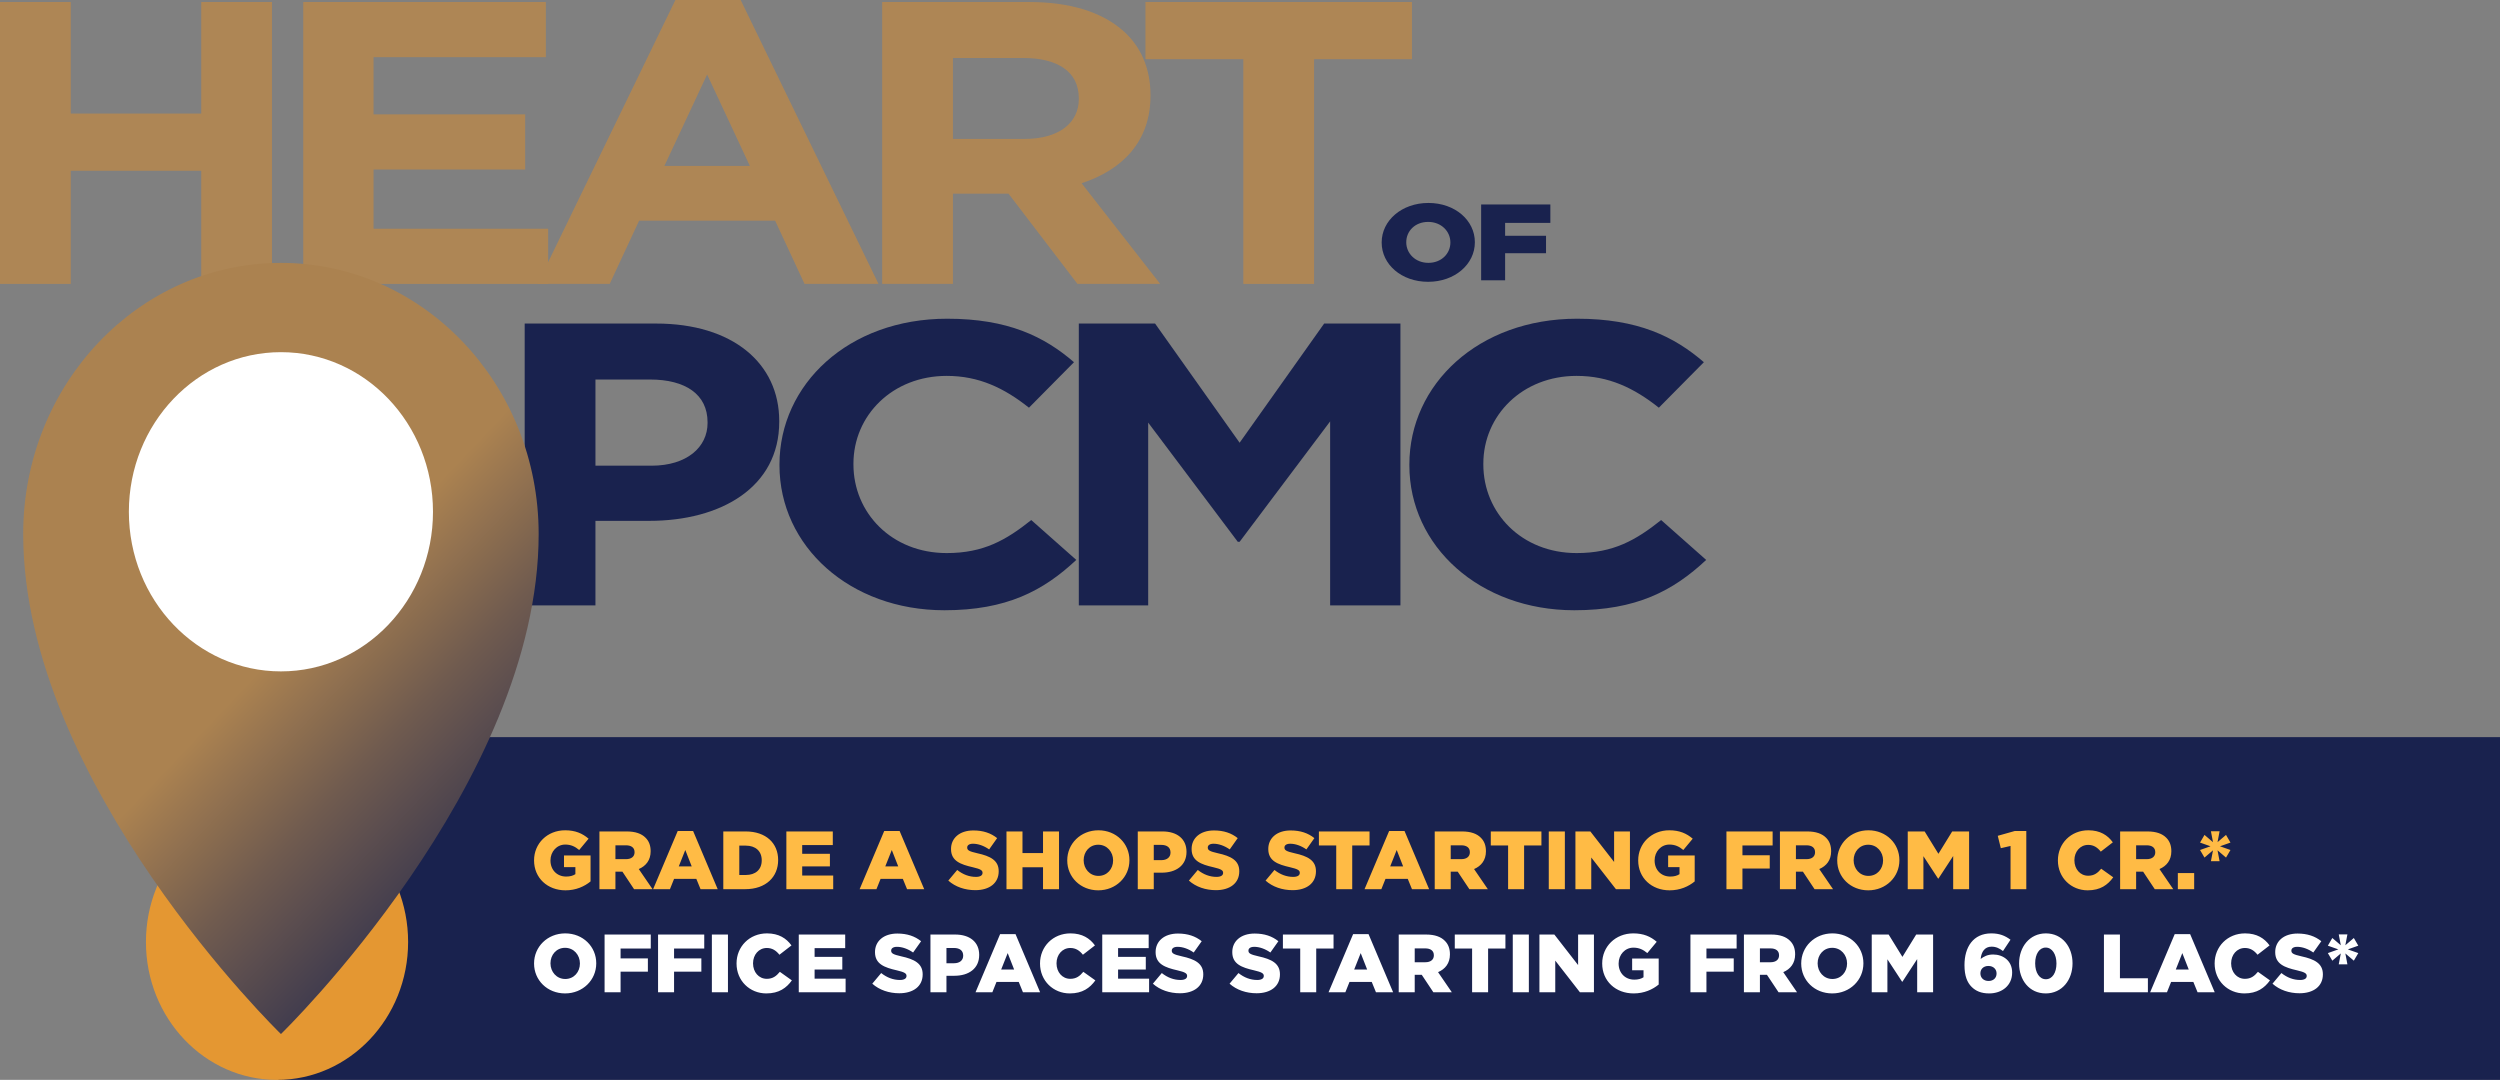 <svg width="970" height="419" viewBox="0 0 970 419" fill="none" xmlns="http://www.w3.org/2000/svg">
<rect x="0" y="0" width="970" height="419" fill="#808080" stroke="none"/>
<path d="M203.577 125.536H254.564C284.337 125.536 302.342 141.004 302.342 163.347V163.659C302.342 188.97 279.88 202.093 251.891 202.093H231.032V234.904H203.577V125.536ZM252.782 180.69C266.51 180.69 274.532 173.504 274.532 164.128V163.817C274.532 153.036 265.976 147.255 252.248 147.255H231.034V180.69H252.784H252.782Z" fill="#19224E"/>
<path d="M302.437 180.532V180.22C302.437 149.128 329.177 123.661 367.506 123.661C391.038 123.661 405.122 130.535 416.709 140.534L399.237 158.189C389.611 150.533 379.805 145.846 367.325 145.846C346.29 145.846 331.136 161.158 331.136 179.906V180.218C331.136 198.967 345.932 214.591 367.325 214.591C381.586 214.591 390.323 209.591 400.128 201.779L417.6 217.247C404.763 229.277 390.502 236.777 366.434 236.777C329.711 236.777 302.435 211.936 302.435 180.532H302.437Z" fill="#19224E"/>
<path d="M418.575 125.536H448.169L480.971 171.782L513.774 125.536H543.368V234.904H516.091V163.503L480.971 210.219H480.259L445.496 163.972V234.904H418.577V125.536H418.575Z" fill="#19224E"/>
<path d="M546.835 180.532V180.22C546.835 149.128 573.576 123.661 611.904 123.661C635.436 123.661 649.521 130.535 661.107 140.534L643.635 158.189C634.009 150.533 624.203 145.846 611.724 145.846C590.688 145.846 575.534 161.158 575.534 179.906V180.218C575.534 198.967 590.331 214.591 611.724 214.591C625.985 214.591 634.722 209.591 644.526 201.779L661.998 217.247C649.162 229.277 634.9 236.777 610.833 236.777C574.109 236.777 546.833 211.936 546.833 180.532H546.835Z" fill="#19224E"/>
<path d="M0 0.782H27.453V44.062H78.08V0.782H105.533V110.152H78.08V66.248H27.453V110.152H0V0.782Z" fill="#AE8655"/>
<path d="M117.661 0.782H211.787V22.187H144.935V44.373H203.764V65.779H144.935V88.747H212.678V110.152H117.659V0.782H117.661Z" fill="#AE8655"/>
<path d="M262.061 0H287.375L340.856 110.15H312.155L300.745 85.62H247.976L236.567 110.15H208.578L262.061 0ZM290.941 64.371L274.362 28.905L257.783 64.371H290.941Z" fill="#AE8655"/>
<path d="M342.284 0.782H399.331C415.198 0.782 427.498 4.688 435.697 11.874C442.65 17.969 446.393 26.561 446.393 36.873V37.185C446.393 54.84 435.519 65.934 419.652 71.09L450.137 110.15H418.049L391.309 75.152H369.739V110.15H342.286V0.782H342.284ZM397.547 53.905C410.917 53.905 418.583 47.654 418.583 38.437V38.125C418.583 27.812 410.382 22.501 397.011 22.501H369.737V53.907H397.547V53.905Z" fill="#AE8655"/>
<path d="M482.406 22.968H444.435V0.782H547.831V22.968H509.859V110.15H482.406V22.968Z" fill="#AE8655"/>
<path d="M536.088 94.128V94.044C536.088 85.596 543.856 78.746 554.215 78.746C564.574 78.746 572.245 85.512 572.245 93.96V94.044C572.245 102.492 564.477 109.342 554.119 109.342C543.76 109.342 536.088 102.576 536.088 94.128ZM562.751 94.128V94.044C562.751 89.799 559.251 86.1 554.119 86.1C548.986 86.1 545.63 89.715 545.63 93.96V94.044C545.63 98.288 549.13 101.987 554.213 101.987C559.296 101.987 562.749 98.372 562.749 94.128H562.751Z" fill="#19224E"/>
<path d="M574.684 79.335H601.538V86.48H583.986V91.481H599.858V98.247H583.986V108.755H574.682V79.335H574.684Z" fill="#19224E"/>
<rect x="108" y="286" width="862" height="133" fill="#19224E"/>
<path d="M107.487 419C135.576 419 158.348 395.044 158.348 365.493C158.348 335.943 135.576 311.987 107.487 311.987C79.397 311.987 56.625 335.943 56.625 365.493C56.625 395.044 79.397 419 107.487 419Z" fill="#E49732"/>
<path d="M209 207.201C209 304.149 109 401.206 109 401.206C109 401.206 9 304.152 9 207.201C9 149.102 53.773 102 109 102C164.227 102 209 149.102 209 207.201Z" fill="url(#paint0_linear_2652_2)"/>
<path d="M109 260.5C141.585 260.5 168 232.773 168 198.57C168 164.366 141.585 136.639 109 136.639C76.415 136.639 50 164.366 50 198.57C50 232.773 76.415 260.5 109 260.5Z" fill="white"/>
<path d="M219.408 345.448C212.432 345.448 207.216 340.648 207.216 333.864V333.8C207.216 327.272 212.336 322.152 219.28 322.152C223.216 322.152 226 323.368 228.368 325.416L224.72 329.8C223.12 328.456 221.52 327.688 219.312 327.688C216.08 327.688 213.584 330.408 213.584 333.832V333.896C213.584 337.512 216.112 340.104 219.664 340.104C221.168 340.104 222.32 339.784 223.248 339.176V336.456H218.832V331.912H229.136V341.992C226.768 343.944 223.472 345.448 219.408 345.448ZM232.578 345V322.6H243.17C246.594 322.6 248.962 323.496 250.466 325.032C251.778 326.312 252.45 328.04 252.45 330.248V330.312C252.45 333.736 250.626 336.008 247.842 337.192L253.186 345H246.018L241.506 338.216H241.442H238.786V345H232.578ZM238.786 333.352H242.882C244.994 333.352 246.21 332.328 246.21 330.696V330.632C246.21 328.872 244.93 327.976 242.85 327.976H238.786V333.352ZM253.411 345L262.947 322.44H268.931L278.467 345H271.811L270.179 341H261.539L259.939 345H253.411ZM263.363 336.168H268.387L265.891 329.8L263.363 336.168ZM280.64 345V322.6H289.28C297.28 322.6 301.92 327.208 301.92 333.672V333.736C301.92 340.2 297.216 345 289.152 345H280.64ZM286.848 339.496H289.376C293.088 339.496 295.552 337.448 295.552 333.832V333.768C295.552 330.184 293.088 328.104 289.376 328.104H286.848V339.496ZM305.109 345V322.6H323.125V327.88H311.253V331.272H322.005V336.168H311.253V339.72H323.285V345H305.109ZM333.536 345L343.072 322.44H349.056L358.592 345H351.936L350.304 341H341.664L340.064 345H333.536ZM343.488 336.168H348.512L346.016 329.8L343.488 336.168ZM378.44 345.384C374.472 345.384 370.696 344.136 367.944 341.672L371.4 337.544C373.608 339.304 376.072 340.232 378.664 340.232C380.328 340.232 381.224 339.656 381.224 338.696V338.632C381.224 337.704 380.488 337.192 377.448 336.488C372.68 335.4 369 334.056 369 329.448V329.384C369 325.224 372.296 322.216 377.672 322.216C381.48 322.216 384.456 323.24 386.888 325.192L383.784 329.576C381.736 328.136 379.496 327.368 377.512 327.368C376.008 327.368 375.272 328.008 375.272 328.808V328.872C375.272 329.896 376.04 330.344 379.144 331.048C384.296 332.168 387.496 333.832 387.496 338.024V338.088C387.496 342.664 383.88 345.384 378.44 345.384ZM390.515 345V322.6H396.723V330.984H404.691V322.6H410.899V345H404.691V336.488H396.723V345H390.515ZM426.123 345.448C419.211 345.448 414.091 340.296 414.091 333.864V333.8C414.091 327.368 419.275 322.152 426.187 322.152C433.099 322.152 438.219 327.304 438.219 333.736V333.8C438.219 340.232 433.035 345.448 426.123 345.448ZM426.187 339.848C429.611 339.848 431.883 337.096 431.883 333.864V333.8C431.883 330.568 429.547 327.752 426.123 327.752C422.731 327.752 420.459 330.504 420.459 333.736V333.8C420.459 337.032 422.795 339.848 426.187 339.848ZM441.453 345V322.6H451.053C456.717 322.6 460.365 325.512 460.365 330.472V330.536C460.365 335.816 456.301 338.6 450.733 338.6H447.661V345H441.453ZM447.661 333.736H450.605C452.813 333.736 454.157 332.584 454.157 330.824V330.76C454.157 328.84 452.813 327.816 450.573 327.816H447.661V333.736ZM471.784 345.384C467.816 345.384 464.04 344.136 461.288 341.672L464.744 337.544C466.952 339.304 469.416 340.232 472.008 340.232C473.672 340.232 474.568 339.656 474.568 338.696V338.632C474.568 337.704 473.832 337.192 470.792 336.488C466.024 335.4 462.344 334.056 462.344 329.448V329.384C462.344 325.224 465.64 322.216 471.016 322.216C474.824 322.216 477.8 323.24 480.232 325.192L477.128 329.576C475.08 328.136 472.84 327.368 470.856 327.368C469.352 327.368 468.616 328.008 468.616 328.808V328.872C468.616 329.896 469.384 330.344 472.488 331.048C477.64 332.168 480.84 333.832 480.84 338.024V338.088C480.84 342.664 477.224 345.384 471.784 345.384ZM501.534 345.384C497.566 345.384 493.79 344.136 491.038 341.672L494.494 337.544C496.702 339.304 499.166 340.232 501.758 340.232C503.422 340.232 504.318 339.656 504.318 338.696V338.632C504.318 337.704 503.582 337.192 500.542 336.488C495.774 335.4 492.094 334.056 492.094 329.448V329.384C492.094 325.224 495.39 322.216 500.766 322.216C504.574 322.216 507.55 323.24 509.982 325.192L506.878 329.576C504.83 328.136 502.59 327.368 500.606 327.368C499.102 327.368 498.366 328.008 498.366 328.808V328.872C498.366 329.896 499.134 330.344 502.238 331.048C507.39 332.168 510.59 333.832 510.59 338.024V338.088C510.59 342.664 506.974 345.384 501.534 345.384ZM518.456 345V328.04H511.736V322.6H531.384V328.04H524.664V345H518.456ZM529.442 345L538.978 322.44H544.962L554.498 345H547.842L546.21 341H537.57L535.97 345H529.442ZM539.394 336.168H544.418L541.922 329.8L539.394 336.168ZM556.672 345V322.6H567.264C570.688 322.6 573.056 323.496 574.56 325.032C575.872 326.312 576.544 328.04 576.544 330.248V330.312C576.544 333.736 574.72 336.008 571.936 337.192L577.28 345H570.112L565.6 338.216H565.536H562.88V345H556.672ZM562.88 333.352H566.976C569.088 333.352 570.304 332.328 570.304 330.696V330.632C570.304 328.872 569.024 327.976 566.944 327.976H562.88V333.352ZM585.144 345V328.04H578.424V322.6H598.072V328.04H591.352V345H585.144ZM600.924 345V322.6H607.165V345H600.924ZM611.265 345V322.6H617.057L626.273 334.44V322.6H632.417V345H626.977L617.409 332.712V345H611.265ZM647.814 345.448C640.838 345.448 635.622 340.648 635.622 333.864V333.8C635.622 327.272 640.742 322.152 647.686 322.152C651.622 322.152 654.406 323.368 656.774 325.416L653.126 329.8C651.526 328.456 649.926 327.688 647.718 327.688C644.486 327.688 641.99 330.408 641.99 333.832V333.896C641.99 337.512 644.518 340.104 648.07 340.104C649.574 340.104 650.726 339.784 651.654 339.176V336.456H647.238V331.912H657.542V341.992C655.174 343.944 651.878 345.448 647.814 345.448ZM669.859 345V322.6H687.779V328.04H676.067V331.848H686.659V337H676.067V345H669.859ZM690.609 345V322.6H701.201C704.625 322.6 706.993 323.496 708.497 325.032C709.809 326.312 710.481 328.04 710.481 330.248V330.312C710.481 333.736 708.657 336.008 705.873 337.192L711.217 345H704.049L699.537 338.216H699.473H696.817V345H690.609ZM696.817 333.352H700.913C703.025 333.352 704.241 332.328 704.241 330.696V330.632C704.241 328.872 702.961 327.976 700.881 327.976H696.817V333.352ZM724.873 345.448C717.961 345.448 712.841 340.296 712.841 333.864V333.8C712.841 327.368 718.025 322.152 724.937 322.152C731.849 322.152 736.969 327.304 736.969 333.736V333.8C736.969 340.232 731.785 345.448 724.873 345.448ZM724.937 339.848C728.361 339.848 730.633 337.096 730.633 333.864V333.8C730.633 330.568 728.297 327.752 724.873 327.752C721.481 327.752 719.209 330.504 719.209 333.736V333.8C719.209 337.032 721.545 339.848 724.937 339.848ZM740.203 345V322.6H746.763L752.107 331.272L757.451 322.6H764.011V345H757.835V332.136L752.107 340.904H751.979L746.283 332.2V345H740.203ZM780.091 345V328.232L776.315 329.096L775.131 324.296L781.691 322.44H786.203V345H780.091ZM810.018 345.448C803.618 345.448 798.466 340.552 798.466 333.864V333.8C798.466 327.272 803.49 322.152 810.274 322.152C814.85 322.152 817.794 324.072 819.778 326.824L815.106 330.44C813.826 328.84 812.354 327.816 810.21 327.816C807.074 327.816 804.866 330.472 804.866 333.736V333.8C804.866 337.16 807.074 339.784 810.21 339.784C812.546 339.784 813.922 338.696 815.266 337.064L819.938 340.392C817.826 343.304 814.978 345.448 810.018 345.448ZM822.609 345V322.6H833.201C836.625 322.6 838.993 323.496 840.497 325.032C841.809 326.312 842.481 328.04 842.481 330.248V330.312C842.481 333.736 840.657 336.008 837.873 337.192L843.217 345H836.049L831.537 338.216H831.473H828.817V345H822.609ZM828.817 333.352H832.913C835.025 333.352 836.241 332.328 836.241 330.696V330.632C836.241 328.872 834.961 327.976 832.881 327.976H828.817V333.352ZM845.001 345V338.76H851.337V345H845.001ZM857.839 334.152L858.639 329.928L855.343 332.744L853.615 329.8L857.679 328.36L853.615 326.92L855.343 323.944L858.639 326.76L857.839 322.536H861.199L860.399 326.76L863.695 323.944L865.423 326.92L861.359 328.36L865.423 329.8L863.695 332.744L860.399 329.928L861.199 334.152H857.839Z" fill="#FFBB45"/>
<path d="M219.248 385.448C212.336 385.448 207.216 380.296 207.216 373.864V373.8C207.216 367.368 212.4 362.152 219.312 362.152C226.224 362.152 231.344 367.304 231.344 373.736V373.8C231.344 380.232 226.16 385.448 219.248 385.448ZM219.312 379.848C222.736 379.848 225.008 377.096 225.008 373.864V373.8C225.008 370.568 222.672 367.752 219.248 367.752C215.856 367.752 213.584 370.504 213.584 373.736V373.8C213.584 377.032 215.92 379.848 219.312 379.848ZM234.578 385V362.6H252.498V368.04H240.786V371.848H251.378V377H240.786V385H234.578ZM255.328 385V362.6H273.248V368.04H261.536V371.848H272.128V377H261.536V385H255.328ZM276.206 385V362.6H282.446V385H276.206ZM297.331 385.448C290.931 385.448 285.779 380.552 285.779 373.864V373.8C285.779 367.272 290.803 362.152 297.587 362.152C302.163 362.152 305.107 364.072 307.091 366.824L302.419 370.44C301.139 368.84 299.667 367.816 297.523 367.816C294.387 367.816 292.179 370.472 292.179 373.736V373.8C292.179 377.16 294.387 379.784 297.523 379.784C299.859 379.784 301.235 378.696 302.579 377.064L307.251 380.392C305.139 383.304 302.291 385.448 297.331 385.448ZM309.922 385V362.6H327.938V367.88H316.066V371.272H326.818V376.168H316.066V379.72H328.098V385H309.922ZM348.94 385.384C344.972 385.384 341.196 384.136 338.444 381.672L341.9 377.544C344.108 379.304 346.572 380.232 349.164 380.232C350.828 380.232 351.724 379.656 351.724 378.696V378.632C351.724 377.704 350.988 377.192 347.948 376.488C343.18 375.4 339.5 374.056 339.5 369.448V369.384C339.5 365.224 342.796 362.216 348.172 362.216C351.98 362.216 354.956 363.24 357.388 365.192L354.284 369.576C352.236 368.136 349.996 367.368 348.012 367.368C346.508 367.368 345.772 368.008 345.772 368.808V368.872C345.772 369.896 346.54 370.344 349.644 371.048C354.796 372.168 357.996 373.832 357.996 378.024V378.088C357.996 382.664 354.38 385.384 348.94 385.384ZM361.015 385V362.6H370.615C376.279 362.6 379.927 365.512 379.927 370.472V370.536C379.927 375.816 375.863 378.6 370.295 378.6H367.223V385H361.015ZM367.223 373.736H370.167C372.375 373.736 373.719 372.584 373.719 370.824V370.76C373.719 368.84 372.375 367.816 370.135 367.816H367.223V373.736ZM378.505 385L388.041 362.44H394.025L403.561 385H396.905L395.273 381H386.633L385.033 385H378.505ZM388.457 376.168H393.481L390.985 369.8L388.457 376.168ZM415.081 385.448C408.681 385.448 403.529 380.552 403.529 373.864V373.8C403.529 367.272 408.553 362.152 415.337 362.152C419.913 362.152 422.857 364.072 424.841 366.824L420.169 370.44C418.889 368.84 417.417 367.816 415.273 367.816C412.137 367.816 409.929 370.472 409.929 373.736V373.8C409.929 377.16 412.137 379.784 415.273 379.784C417.609 379.784 418.985 378.696 420.329 377.064L425.001 380.392C422.889 383.304 420.041 385.448 415.081 385.448ZM427.672 385V362.6H445.688V367.88H433.816V371.272H444.568V376.168H433.816V379.72H445.848V385H427.672ZM457.815 385.384C453.847 385.384 450.071 384.136 447.319 381.672L450.775 377.544C452.983 379.304 455.447 380.232 458.039 380.232C459.703 380.232 460.599 379.656 460.599 378.696V378.632C460.599 377.704 459.863 377.192 456.823 376.488C452.055 375.4 448.375 374.056 448.375 369.448V369.384C448.375 365.224 451.671 362.216 457.047 362.216C460.855 362.216 463.831 363.24 466.263 365.192L463.159 369.576C461.111 368.136 458.871 367.368 456.887 367.368C455.383 367.368 454.647 368.008 454.647 368.808V368.872C454.647 369.896 455.415 370.344 458.519 371.048C463.671 372.168 466.871 373.832 466.871 378.024V378.088C466.871 382.664 463.255 385.384 457.815 385.384ZM487.565 385.384C483.597 385.384 479.821 384.136 477.069 381.672L480.525 377.544C482.733 379.304 485.197 380.232 487.789 380.232C489.453 380.232 490.349 379.656 490.349 378.696V378.632C490.349 377.704 489.613 377.192 486.573 376.488C481.805 375.4 478.125 374.056 478.125 369.448V369.384C478.125 365.224 481.421 362.216 486.797 362.216C490.605 362.216 493.581 363.24 496.013 365.192L492.909 369.576C490.861 368.136 488.621 367.368 486.637 367.368C485.133 367.368 484.397 368.008 484.397 368.808V368.872C484.397 369.896 485.165 370.344 488.269 371.048C493.421 372.168 496.621 373.832 496.621 378.024V378.088C496.621 382.664 493.005 385.384 487.565 385.384ZM504.487 385V368.04H497.767V362.6H517.415V368.04H510.695V385H504.487ZM515.473 385L525.009 362.44H530.993L540.529 385H533.873L532.241 381H523.601L522.001 385H515.473ZM525.425 376.168H530.449L527.953 369.8L525.425 376.168ZM542.703 385V362.6H553.295C556.719 362.6 559.087 363.496 560.591 365.032C561.903 366.312 562.575 368.04 562.575 370.248V370.312C562.575 373.736 560.751 376.008 557.967 377.192L563.311 385H556.143L551.631 378.216H551.567H548.911V385H542.703ZM548.911 373.352H553.007C555.119 373.352 556.335 372.328 556.335 370.696V370.632C556.335 368.872 555.055 367.976 552.975 367.976H548.911V373.352ZM571.175 385V368.04H564.455V362.6H584.103V368.04H577.383V385H571.175ZM586.956 385V362.6H593.196V385H586.956ZM597.297 385V362.6H603.089L612.305 374.44V362.6H618.449V385H613.009L603.441 372.712V385H597.297ZM633.846 385.448C626.87 385.448 621.654 380.648 621.654 373.864V373.8C621.654 367.272 626.774 362.152 633.718 362.152C637.654 362.152 640.438 363.368 642.806 365.416L639.158 369.8C637.558 368.456 635.958 367.688 633.75 367.688C630.518 367.688 628.022 370.408 628.022 373.832V373.896C628.022 377.512 630.55 380.104 634.102 380.104C635.606 380.104 636.758 379.784 637.686 379.176V376.456H633.27V371.912H643.574V381.992C641.206 383.944 637.91 385.448 633.846 385.448ZM655.89 385V362.6H673.81V368.04H662.098V371.848H672.69V377H662.098V385H655.89ZM676.64 385V362.6H687.232C690.656 362.6 693.024 363.496 694.528 365.032C695.84 366.312 696.512 368.04 696.512 370.248V370.312C696.512 373.736 694.688 376.008 691.904 377.192L697.248 385H690.08L685.568 378.216H685.504H682.848V385H676.64ZM682.848 373.352H686.944C689.056 373.352 690.272 372.328 690.272 370.696V370.632C690.272 368.872 688.992 367.976 686.912 367.976H682.848V373.352ZM710.904 385.448C703.992 385.448 698.872 380.296 698.872 373.864V373.8C698.872 367.368 704.056 362.152 710.968 362.152C717.88 362.152 723 367.304 723 373.736V373.8C723 380.232 717.816 385.448 710.904 385.448ZM710.968 379.848C714.392 379.848 716.664 377.096 716.664 373.864V373.8C716.664 370.568 714.328 367.752 710.904 367.752C707.512 367.752 705.24 370.504 705.24 373.736V373.8C705.24 377.032 707.576 379.848 710.968 379.848ZM726.234 385V362.6H732.794L738.138 371.272L743.482 362.6H750.042V385H743.866V372.136L738.138 380.904H738.01L732.314 372.2V385H726.234ZM771.818 385.448C768.65 385.448 766.57 384.488 764.97 382.888C763.306 381.224 762.218 378.696 762.218 374.504V374.44C762.218 367.464 765.61 362.152 772.618 362.152C775.754 362.152 777.93 363.016 780.074 364.616L777.162 369C775.786 367.976 774.506 367.304 772.714 367.304C770.09 367.304 768.778 369.256 768.49 372.072C769.674 371.176 771.114 370.344 773.322 370.344C777.258 370.344 780.714 372.84 780.714 377.32V377.384C780.714 382.408 776.714 385.448 771.818 385.448ZM771.562 380.616C773.514 380.616 774.666 379.368 774.666 377.736V377.672C774.666 376.072 773.45 374.792 771.498 374.792C769.546 374.792 768.394 376.04 768.394 377.64V377.704C768.394 379.336 769.61 380.616 771.562 380.616ZM793.742 385.448C787.342 385.448 783.406 380.2 783.406 373.864V373.8C783.406 367.464 787.438 362.152 793.806 362.152C800.174 362.152 804.142 367.4 804.142 373.736V373.8C804.142 380.136 800.142 385.448 793.742 385.448ZM793.806 379.944C796.302 379.944 797.902 377.416 797.902 373.864V373.8C797.902 370.248 796.206 367.656 793.742 367.656C791.278 367.656 789.646 370.152 789.646 373.736V373.8C789.646 377.384 791.31 379.944 793.806 379.944ZM816.328 385V362.6H822.536V379.56H833.384V385H816.328ZM834.255 385L843.791 362.44H849.775L859.311 385H852.655L851.023 381H842.383L840.783 385H834.255ZM844.207 376.168H849.231L846.735 369.8L844.207 376.168ZM870.831 385.448C864.431 385.448 859.279 380.552 859.279 373.864V373.8C859.279 367.272 864.303 362.152 871.087 362.152C875.663 362.152 878.607 364.072 880.591 366.824L875.919 370.44C874.639 368.84 873.167 367.816 871.023 367.816C867.887 367.816 865.679 370.472 865.679 373.736V373.8C865.679 377.16 867.887 379.784 871.023 379.784C873.359 379.784 874.735 378.696 876.079 377.064L880.751 380.392C878.639 383.304 875.791 385.448 870.831 385.448ZM892.222 385.384C888.254 385.384 884.478 384.136 881.726 381.672L885.182 377.544C887.39 379.304 889.854 380.232 892.446 380.232C894.11 380.232 895.006 379.656 895.006 378.696V378.632C895.006 377.704 894.27 377.192 891.23 376.488C886.462 375.4 882.782 374.056 882.782 369.448V369.384C882.782 365.224 886.078 362.216 891.454 362.216C895.262 362.216 898.238 363.24 900.67 365.192L897.566 369.576C895.518 368.136 893.278 367.368 891.294 367.368C889.79 367.368 889.054 368.008 889.054 368.808V368.872C889.054 369.896 889.822 370.344 892.926 371.048C898.078 372.168 901.278 373.832 901.278 378.024V378.088C901.278 382.664 897.662 385.384 892.222 385.384ZM907.433 374.152L908.233 369.928L904.937 372.744L903.209 369.8L907.273 368.36L903.209 366.92L904.937 363.944L908.233 366.76L907.433 362.536H910.793L909.993 366.76L913.289 363.944L915.017 366.92L910.953 368.36L915.017 369.8L913.289 372.744L909.993 369.928L910.793 374.152H907.433Z" fill="white"/>
<defs>
<linearGradient id="paint0_linear_2652_2" x1="-27.831" y1="85.954" x2="253.066" y2="352.963" gradientUnits="userSpaceOnUse">
<stop offset="0.55" stop-color="#AB8250"/>
<stop offset="0.69" stop-color="#705B4F"/>
<stop offset="0.82" stop-color="#413C4E"/>
<stop offset="0.91" stop-color="#23294E"/>
<stop offset="0.97" stop-color="#19224E"/>
</linearGradient>
</defs>
</svg>
